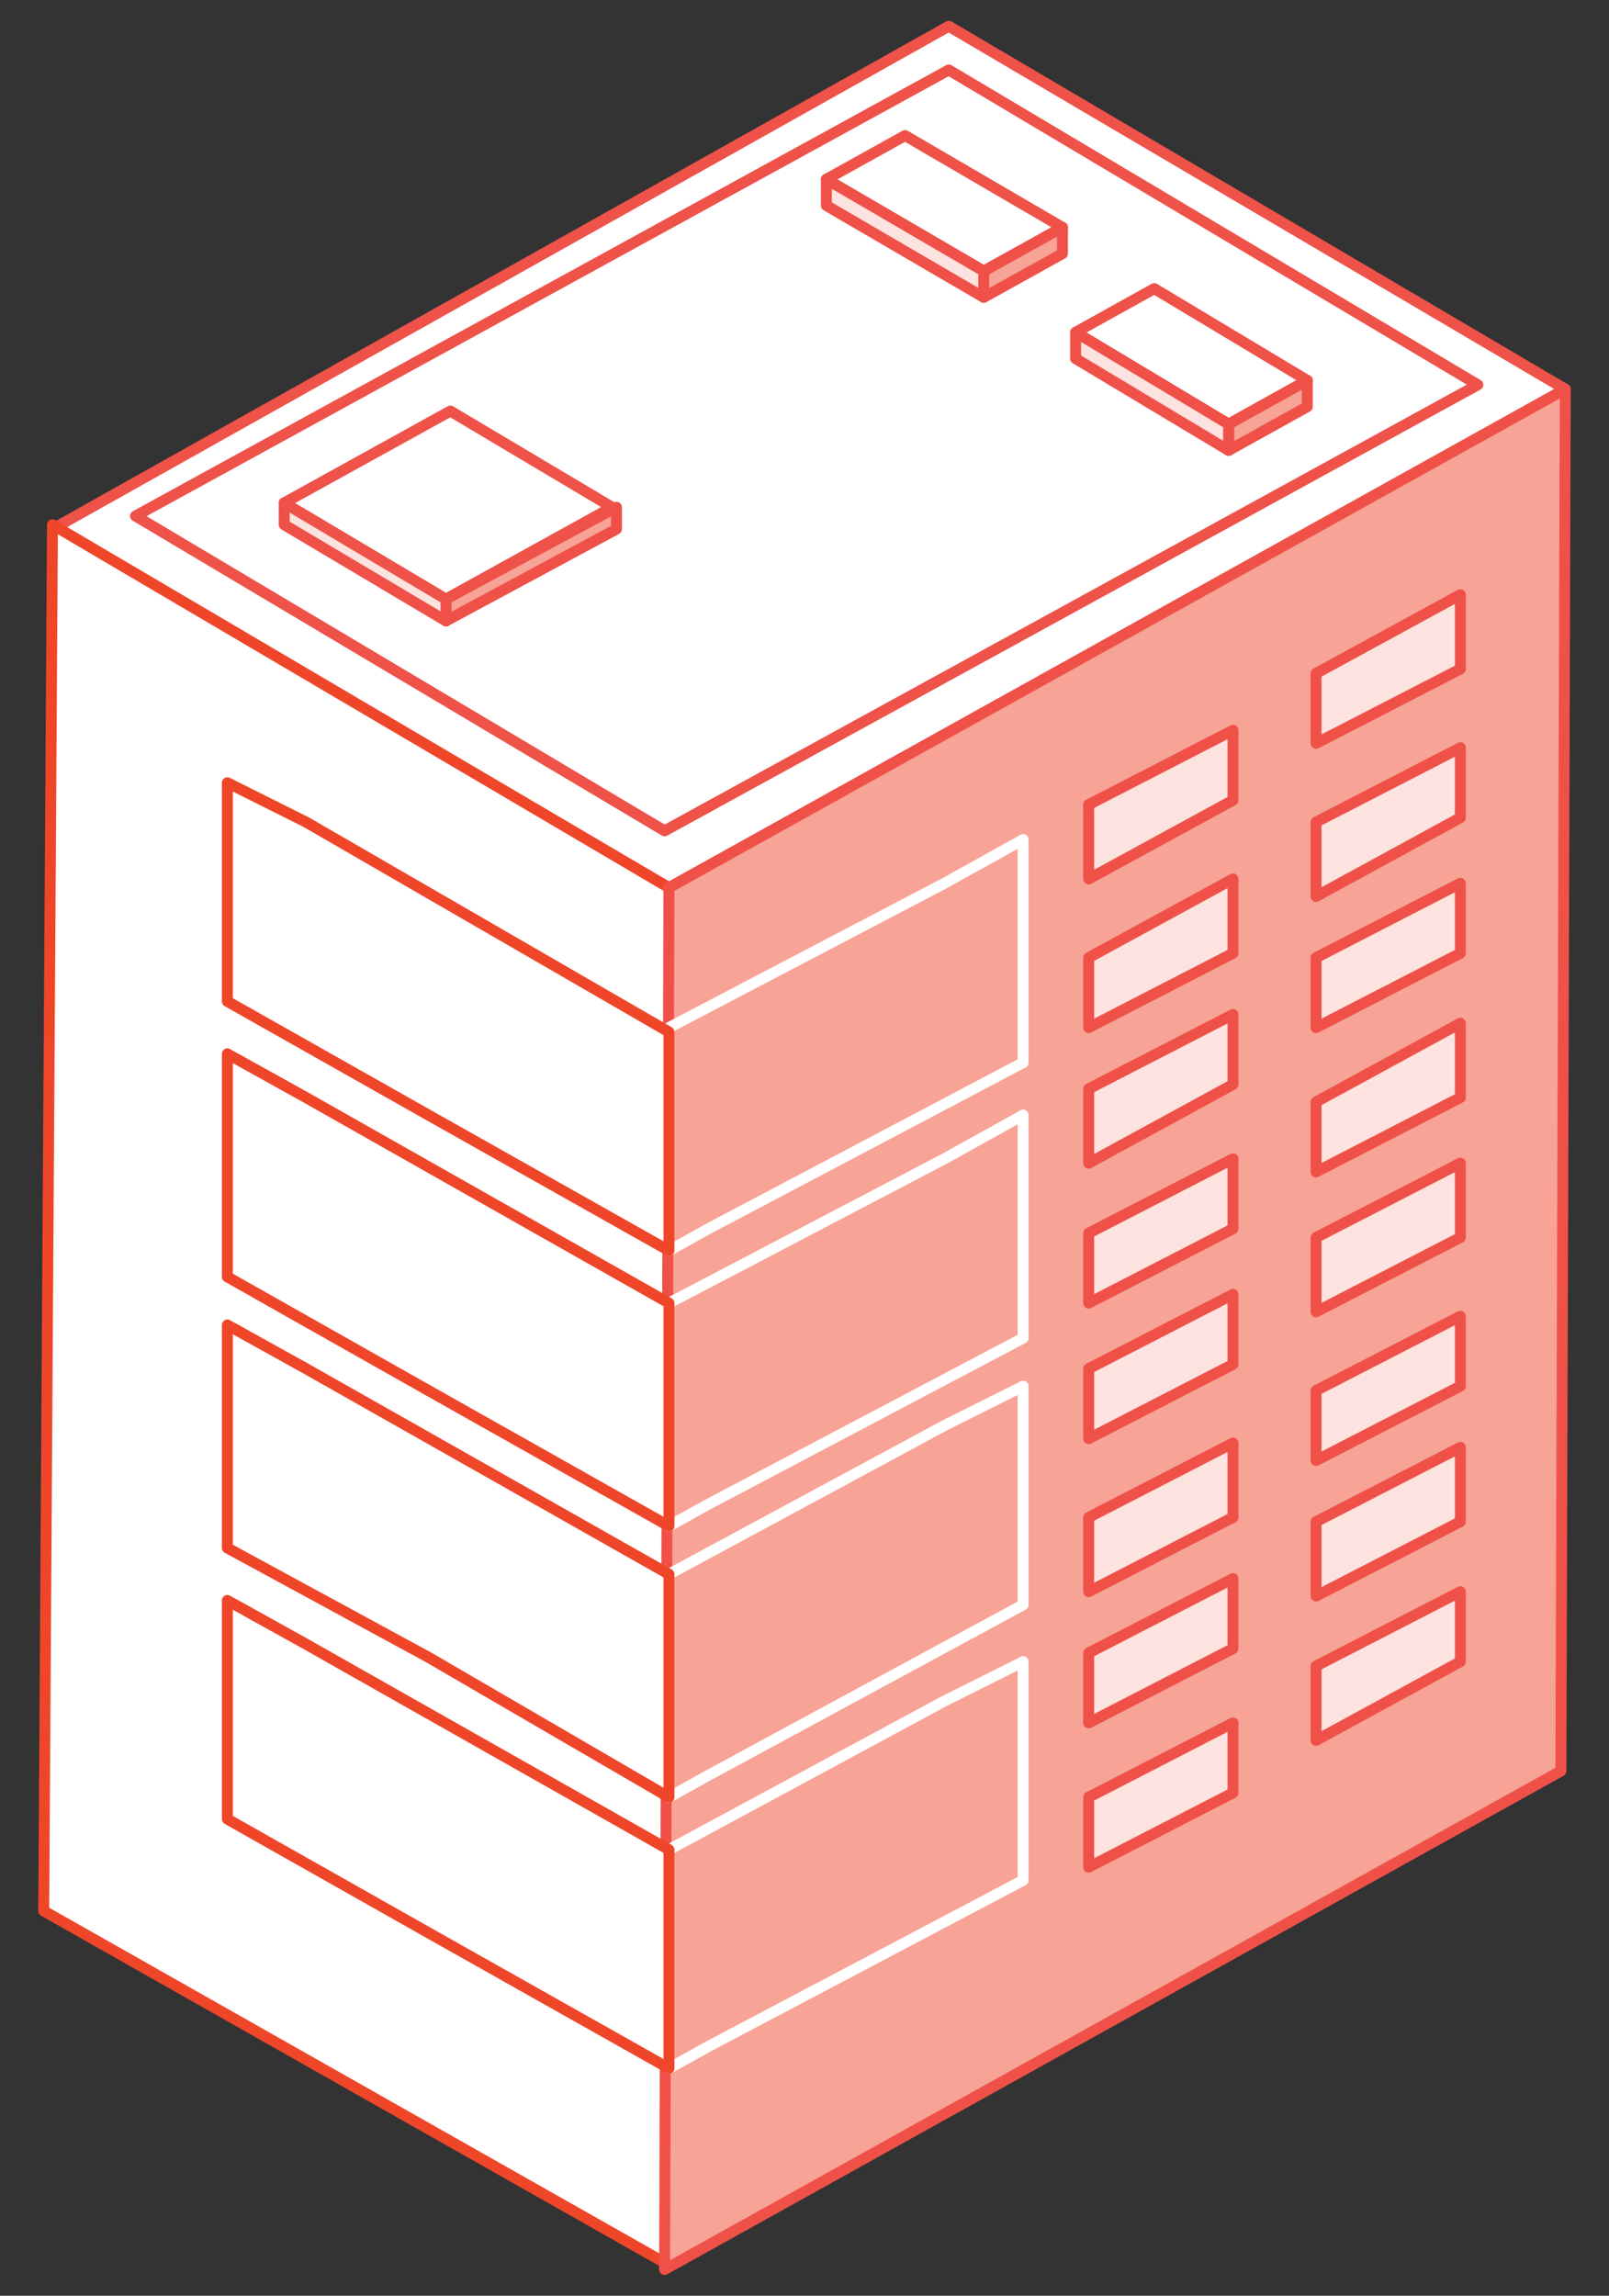 <?xml version="1.0" encoding="utf-8"?>
<!-- Generator: Adobe Illustrator 26.0.3, SVG Export Plug-In . SVG Version: 6.00 Build 0)  -->
<svg version="1.1" id="Layer_1" xmlns="http://www.w3.org/2000/svg" xmlns:xlink="http://www.w3.org/1999/xlink" x="0px" y="0px"
	 viewBox="0 0 36.8 52.5" style="enable-background:new 0 0 36.8 52.5;" xml:space="preserve">
<rect x="0" y="0" width="36.8" height="52.5" fill="#333333" stroke="none"/>
<style type="text/css">
	.st0{fill:#FFFFFF;stroke:#EF5249;stroke-width:0.25;stroke-linecap:round;stroke-linejoin:round;stroke-miterlimit:10;}
	.st1{fill:#FFFFFF;stroke:#EF462A;stroke-width:0.25;stroke-linecap:round;stroke-linejoin:round;stroke-miterlimit:10;}
	.st2{fill:#F7A395;stroke:#EF5149;stroke-width:0.25;stroke-linecap:round;stroke-linejoin:round;stroke-miterlimit:10;}
	.st3{fill:#FDE3DF;stroke:#EF5149;stroke-width:0.25;stroke-linecap:round;stroke-linejoin:round;stroke-miterlimit:10;}
	.st4{fill:none;stroke:#FFFFFF;stroke-width:0.25;stroke-linecap:round;stroke-linejoin:round;stroke-miterlimit:10;}
</style>
<g>
	<polygon class="st0" points="15.3,20.3 35.8,8.9 21.7,0.6 1.2,12.1 	"/>
	<g>
		<polygon class="st0" points="33.8,8.8 21.7,1.6 3.1,11.8 15.2,19 		"/>
	</g>
	<g>
		<polygon class="st1" points="1.2,12 15.3,20.3 15.3,51.8 1,43.7 		"/>
	</g>
	<polygon class="st2" points="15.2,51.9 35.7,40.5 35.8,8.9 15.3,20.3 	"/>
	<g>
		<polygon class="st3" points="30.1,17 33.4,15.3 33.4,13.6 30.1,15.4 		"/>
		<polygon class="st3" points="30.1,20.5 33.4,18.7 33.4,17.1 30.1,18.8 		"/>
		<polygon class="st3" points="30.1,23.5 33.4,21.8 33.4,20.2 30.1,21.9 		"/>
		<polygon class="st3" points="30.1,26.8 33.4,25.1 33.4,23.4 30.1,25.2 		"/>
	</g>
	<g>
		<polygon class="st3" points="30.1,30 33.4,28.3 33.4,26.6 30.1,28.3 		"/>
		<polygon class="st3" points="30.1,33.4 33.4,31.7 33.4,30.1 30.1,31.8 		"/>
		<polygon class="st3" points="30.1,36.5 33.4,34.8 33.4,33.1 30.1,34.8 		"/>
		<polygon class="st3" points="30.1,39.8 33.4,38 33.4,36.4 30.1,38.1 		"/>
	</g>
	<g>
		<polygon class="st3" points="24.9,20.1 28.2,18.3 28.2,16.7 24.9,18.4 		"/>
		<polygon class="st3" points="24.9,23.5 28.2,21.8 28.2,20.1 24.9,21.9 		"/>
		<polygon class="st3" points="24.9,26.6 28.2,24.8 28.2,23.2 24.9,24.9 		"/>
		<polygon class="st3" points="24.9,29.8 28.2,28.1 28.2,26.5 24.9,28.2 		"/>
	</g>
	<g>
		<polygon class="st3" points="24.9,32.9 28.2,31.2 28.2,29.6 24.9,31.3 		"/>
		<polygon class="st3" points="24.9,36.4 28.2,34.7 28.2,33 24.9,34.7 		"/>
		<polygon class="st3" points="24.9,39.4 28.2,37.7 28.2,36.1 24.9,37.8 		"/>
		<polygon class="st3" points="24.9,42.7 28.2,41 28.2,39.4 24.9,41.1 		"/>
	</g>
	<polygon class="st4" points="23.4,24.3 23.4,19.2 21.6,20.2 15.3,23.5 15.3,28.6 16.2,28.1 	"/>
	<polygon class="st4" points="21.6,26.5 15.3,29.8 15.3,34.9 16.2,34.4 23.4,30.6 23.4,25.5 	"/>
	<polygon class="st4" points="21.6,32.6 15.3,36 15.3,41.1 16.2,40.6 23.4,36.7 23.4,31.7 	"/>
	<polygon class="st4" points="21.6,38.9 15.3,42.3 15.3,47.3 16.2,46.8 23.4,43 23.4,38 	"/>
	<polygon class="st1" points="7,18.8 5.2,17.9 5.2,22.9 9.8,25.5 15.3,28.6 15.3,23.6 	"/>
	<polygon class="st1" points="15.3,34.9 15.3,29.8 7,25.1 5.2,24.1 5.2,29.2 9.8,31.8 	"/>
	<polygon class="st1" points="5.2,30.3 5.2,35.4 9.8,37.9 15.3,41.1 15.3,36 7,31.3 	"/>
	<polygon class="st1" points="5.2,36.6 5.2,41.6 9.8,44.2 15.3,47.3 15.3,42.3 7,37.6 	"/>
	<g>
		<g>
			<polygon class="st0" points="22.5,6.2 18.9,4.1 20.7,3.1 24.3,5.2 			"/>
			<polygon class="st2" points="24.3,5.8 22.5,6.8 22.5,6.2 24.3,5.2 			"/>
			<polygon class="st3" points="22.5,6.8 18.9,4.7 18.9,4.1 22.5,6.2 			"/>
		</g>
	</g>
	<g>
		<g>
			<polygon class="st0" points="28.1,9.7 24.6,7.6 26.4,6.6 29.9,8.7 			"/>
			<polygon class="st2" points="29.9,9.3 28.1,10.3 28.1,9.7 29.9,8.7 			"/>
			<polygon class="st3" points="28.1,10.3 24.6,8.2 24.6,7.6 28.1,9.7 			"/>
		</g>
	</g>
	<g>
		<g>
			<g>
				<polygon class="st2" points="14.1,12.1 10.2,14.2 10.2,13.7 14.1,11.6 				"/>
				<polygon class="st3" points="10.2,14.2 6.5,12 6.5,11.5 10.2,13.7 				"/>
			</g>
			<g>
				<path class="st0" d="M6.5,11.5l3.7,2.2l3.8-2.1l-3.7-2.2L6.5,11.5z"/>
			</g>
		</g>
	</g>
</g>
</svg>
